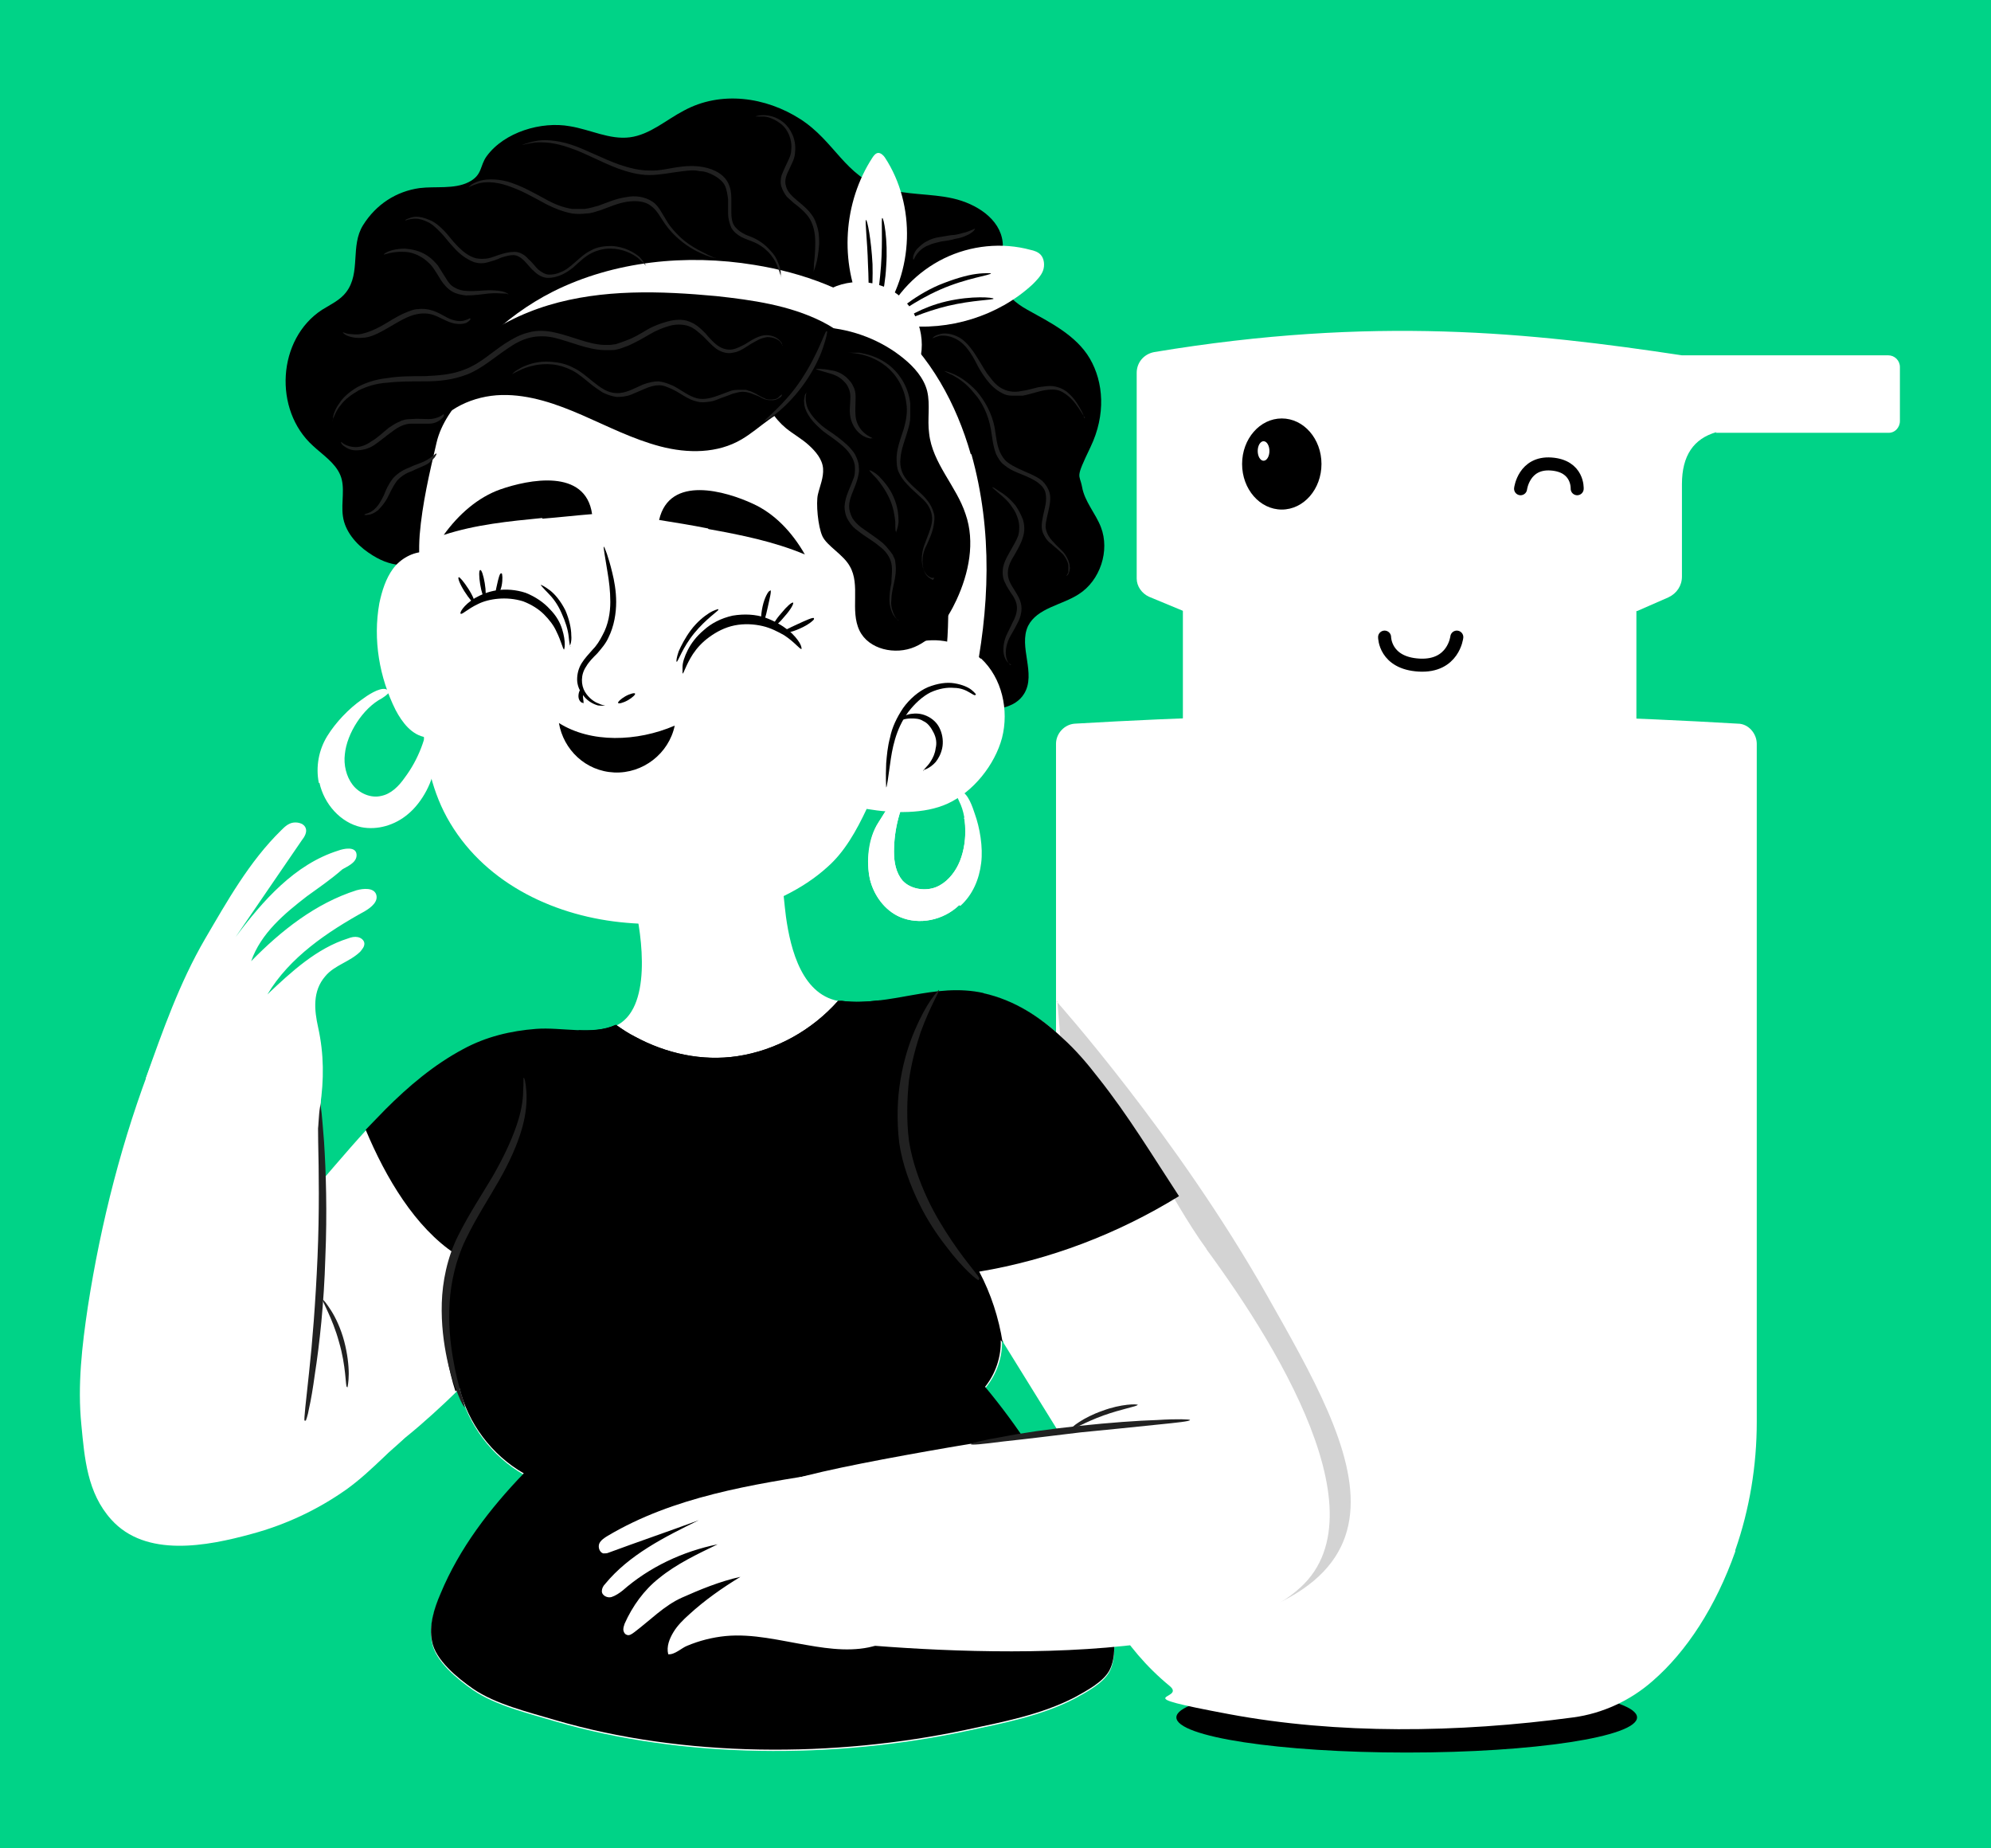 <?xml version="1.0" encoding="UTF-8"?>
<svg id="Layer_1" data-name="Layer 1" xmlns="http://www.w3.org/2000/svg" version="1.1" viewBox="0 0 306 284">
  <defs>
    <style>
      .cls-1 {
        fill: #d3d3d3;
      }

      .cls-1, .cls-2, .cls-3, .cls-4, .cls-5 {
        stroke-width: 0px;
      }

      .cls-2 {
        fill: #00d387;
      }

      .cls-3 {
        fill: #000;
      }

      .cls-6 {
        fill: none;
        stroke: #000;
        stroke-linecap: round;
        stroke-miterlimit: 10;
        stroke-width: 2px;
      }

      .cls-4 {
        fill: #212121;
      }

      .cls-5 {
        fill: #fff;
      }
    </style>
  </defs>
  <rect class="cls-2" x="-.1" width="306.1" height="284"/>
  <ellipse class="cls-3" cx="216.2" cy="263.9" rx="35.4" ry="5.4"/>
  <g>
    <path class="cls-5" d="M266.7,238.4c-3,8.5-7.5,15.4-12.7,19.9-3.4,3-7.7,5-12.2,5.6-17.8,2.4-36.3,2.6-52.9-.5s-6.5-2.1-9.1-4.3c-7.3-6-11.3-13.6-14-21.9-2.4-7.4-3.5-15-3.5-22.8v-100.1c0-1.6,1.3-3,2.9-3.1,34-2,67.9-2,101.9,0,1.6,0,2.9,1.5,2.9,3.1v104.2c0,6.7-1.1,13.4-3.3,19.7Z"/>
    <path class="cls-5" d="M251.5,110.6h-69.7v-19.5c21.7-2.2,45.1-1.9,69.7,0v19.5Z"/>
    <path class="cls-5" d="M263.8,66.4c-3.5,1-5.3,3.6-5.3,8v14.2c0,1.4-.8,2.6-2.1,3.2l-4.8,2.1h-69.7l-5.3-2.2c-1.1-.5-1.9-1.6-1.9-2.8v-31.6c0-1.6,1.1-2.9,2.7-3.2,33.7-5.6,57.9-3,81.1.5h31.7c1,0,1.8.8,1.8,1.8v8.3c0,1-.8,1.9-1.9,1.8h-26.4Z"/>
  </g>
  <ellipse class="cls-3" cx="197" cy="71.3" rx="6.1" ry="7"/>
  <ellipse class="cls-5" cx="194.2" cy="69.3" rx=".9" ry="1.5"/>
  <path class="cls-6" d="M233.7,75.1s.5-4.1,4.7-3.8,4,3.8,4,3.8"/>
  <path class="cls-6" d="M223.9,97.9s-.5,4.6-5.8,4.3-5.3-4.3-5.3-4.3"/>
  <path class="cls-1" d="M162.4,153.9s18.5,20.7,32.3,45.1,27.5,47.6-21.5,53l-2.7-2.3-8-95.9Z"/>
  <g>
    <path class="cls-5" d="M151.6,213.1c1.6-2,2.5-4.6,2.4-7.2.9,1.3,1.9,2.6,2.8,4,10.1-5.8,19.5-10.8,28.6-18-5.8-8.1-10.3-18.4-16.5-26.2-4.7-5.9-10-11.2-17.7-13-7.6-1.7-14.3,2.1-21.8,1.2-6.1-.7-7.9-8-8.6-13-.5-3.9-.6-7.8-1.9-11.5-5.7,1.1-11.5,2.1-17.2,3.2-1.6.3-3.5.8-4.2,2.3-.6,1.2-.2,2.6,0,3.9,1.2,5,2.8,16.4-3,18.9-3.6,1.6-8.3.3-12.2.6s-7.7,1.2-11.2,3.1c-4.5,2.4-8.4,5.7-12,9.3-7.2,7.2-13,15.7-20.8,22.1,4.9,11.1,11.6,21.4,19.8,30.4,1.1,1.2,11.5-8.7,12.5-9.8,1.3,5.5,5,10.4,9.9,13.2-5.2,5.4-9.9,11.5-12.8,18.5-1,2.3-1.8,4.9-1.3,7.3.5,2.9,4,5.7,6.3,7.3,3.5,2.4,8.6,3.6,12.6,4.8,19.8,5.8,43,5.8,63.2,1.5,5.6-1.2,11.5-2.3,16.7-5,1.8-1,4.5-2.4,5.4-4.3,1.7-3.6-.3-10-1.6-13.4-1.4-3.6-3-7.1-4.8-10.6-3.6-6.9-7.8-13.4-12.8-19.4Z"/>
    <path class="cls-5" d="M147.6,139.2c1.9-1.7,2.9-4.1,3.2-6.6.3-2.4-.2-5.4-1-7.6-.3-.9-1-3.1-2.1-3.4s-.6.2-.6.6.2.6.3.9c1.5,2.9,1.2,7.5-.4,10.3-.8,1.4-2.1,2.7-3.7,3.1s-3.5,0-4.6-1.2c-1-1.2-1.3-2.8-1.3-4.4,0-3.5.9-7,2.7-10-2.5,1-3.7,3.3-5.1,5.5s-1.9,6-1.3,8.7c.6,2.5,2.3,4.8,4.6,5.8,3,1.3,6.7.5,9.1-1.8Z"/>
    <path class="cls-3" d="M66.3,86.7c-3.9.2-6.1.7-9.7-1.8-1.9-1.3-3.6-3.3-3.9-5.6-.3-2.1.4-4.4-.4-6.3-.8-1.9-2.7-3.1-4.2-4.5-6.1-5.5-5.5-16.4,1.4-20.9,1.3-.8,2.8-1.5,3.7-2.7,2.3-3,.6-7.1,2.6-10.3s5.1-5.2,8.7-5.7c2.4-.3,5.3.2,7.5-.9s1.7-2.5,2.8-4c2.7-3.7,8.4-5.4,12.8-4.6,3.1.5,6.1,2.1,9.2,1.7,3.1-.4,5.6-2.7,8.3-4.1,5.7-3.1,12.6-2.1,17.9,1.3s6.9,8.8,12.8,10.6c3.5,1.1,7.2.8,10.7,1.6,3.5.8,7.2,3.1,7.6,6.7.2,2-.6,4-.2,6,.5,2,2.2,3.4,4,4.4,3.4,1.9,7.5,3.9,9.6,7.5s2.5,8.6.1,13.6-1.7,4-1.3,6.1c.4,2.3,2.1,4.1,2.9,6.2,1.4,3.6-.1,8.2-3.4,10.3-2.6,1.7-6.4,2.1-7.8,4.9-1.5,3.2,1.3,7.3-.6,10.4-1.4,2.3-4.5,2.5-7.1,2.5s-5.7,0-7.3,2.1"/>
    <path class="cls-5" d="M132.6,47.7c-3.6-7.4-3-16.6,1.5-23.5.2-.3.5-.7.9-.7.4,0,.8.4,1,.7,4.8,7.3,4.5,17.7-.8,24.7"/>
    <path class="cls-5" d="M135.8,49.4c1.8-4.2,5.2-7.7,9.3-9.7s8.9-2.5,13.3-1.3c.5.1,1.1.3,1.5.7.6.6.7,1.7.4,2.5s-1,1.5-1.6,2.1c-5.3,4.9-12.9,7.2-20,6.3"/>
    <g>
      <path class="cls-3" d="M133.6,47.4c.2,0,.6-3,.5-6.8-.2-3.8-.8-6.8-1-6.8-.2,0,.2,3.1.3,6.8.2,3.7,0,6.8.3,6.8Z"/>
      <path class="cls-3" d="M134.7,48.2c.2,0,1.3-3.2,1.5-7.3.3-4.1-.4-7.5-.6-7.4-.2,0,.1,3.3-.2,7.4-.3,4.1-1,7.3-.8,7.4Z"/>
      <path class="cls-3" d="M152.4,42c0,0-.9-.1-2.4.1-1.5.2-3.5.8-5.7,1.7-2.1.9-3.9,2.1-5.1,3-1.2.9-1.8,1.6-1.8,1.7.1.2,3-2.2,7.1-4,4.1-1.8,7.8-2.2,7.8-2.5Z"/>
      <path class="cls-3" d="M152.7,45.9c0-.2-3.3-.5-7.2.4-3.9.9-6.7,2.8-6.6,2.9.1.2,3-1.3,6.8-2.2,3.8-.9,7-.9,7-1.1Z"/>
    </g>
    <path class="cls-5" d="M125.8,45.6c3.3-2.9,8.6-3,12.1-.4,3.5,2.6,4.8,7.8,2.9,11.7"/>
    <path class="cls-5" d="M149.2,69.8c-2.2-7.7-6.2-15.1-12.4-20.3-5.9-4.9-13.4-7.6-20.9-8.8-10.4-1.7-21.5-.6-30.9,4.1-7.7,3.9-14,10.2-17.7,17.8,1.4-.6,2.9-1.1,4.4-1.6,7.6-6.5,17.4-10.6,27.4-11.1,13.2-.7,26.6,4.6,35.7,14.1,4.3,4.5,8.4,9.8,9.6,15.9,1.5,7.8,1.8,16,.6,23.9,1.5.6,3.1,1.1,4.6,1.7,2.5-11.9,3-23.9-.3-35.7Z"/>
    <path class="cls-5" d="M150.7,101.2c-2.4-2.3-6.1-3.3-9.3-2.6,1.8-8.3,2.8-16.8,2.1-25.3-.8-9.5-6.2-15.3-14.4-19.7-16.3-8.6-45-9.6-57.5,6.6-1.9,2.4-3.8,4.8-4.5,7.8-1.1,4.7-2.2,9.4-2.6,14.2-.3,4.3.3,8.7.3,13.1.2,10.3-1.2,21.9,4.4,31.2,5.7,9.5,16.4,14.4,27.1,15.3,10.1.9,23.1-1.5,30.9-8.6,2.6-2.3,4.4-5.5,6-8.9,4.1.7,8.9.8,12.4-.8,4-1.8,7.3-6,8.4-10.1,1.1-4.3,0-9.2-3.2-12.2Z"/>
    <path class="cls-5" d="M65.3,84.8c-1.9,0-3.8,1.1-4.9,2.6s-1.7,3.4-2.1,5.3c-1,5.6,0,11.4,2.5,16.4,1,1.9,2.5,3.9,4.7,4.2"/>
    <path class="cls-3" d="M151.2,152.6c-7.6-1.7-14.3,2.1-21.8,1.2-.2,0-.4,0-.6,0-4,4.5-9.5,7.6-15.5,8.5-5.4.8-10.9-.4-15.7-3-1-.5-1.9-1.1-2.9-1.8,0,0,0,0-.1,0-3.6,1.6-8.3.3-12.2.6-3.9.3-7.7,1.2-11.2,3.1-4.5,2.4-8.4,5.7-12,9.3-1,1-2,2.1-3,3.1,3.1,7.4,7.6,15,13.8,19.1-2.3,6.8-2.2,14.3,0,21.1.3-.3.5-.5.6-.6,1.3,5.5,5,10.4,9.9,13.2-5.2,5.4-9.9,11.5-12.8,18.5-1,2.3-1.8,4.9-1.3,7.3.5,2.9,4,5.7,6.3,7.3,3.5,2.4,8.6,3.6,12.6,4.8,19.8,5.8,43,5.8,63.2,1.5,5.6-1.2,11.5-2.3,16.7-5,1.8-1,4.5-2.4,5.4-4.3,1.7-3.6-.3-10-1.6-13.4-1.4-3.6-3-7.1-4.8-10.6-3.6-6.9-7.8-13.4-12.8-19.4,1.6-2,2.5-4.6,2.4-7.2,0,.1.2.2.3.4-.6-3.8-1.8-7.5-3.6-10.9,10.8-1.8,21.3-5.8,30.7-11.6-4-6.1-7.8-12.4-12.4-18.2-1.7-2.2-3.5-4.3-5.5-6.1-3.4-3.2-7.3-5.8-12.2-6.9Z"/>
    <path class="cls-5" d="M183.2,188.9c-8,4.6-16.1,8.9-24.7,12.3l-4.3,5.1,8.3,13.4s-30.8,4.7-40.6,7.6c.3,8.2.4,16.4,1.2,24.5,14.5,1.7,61.8,5.9,76.8-7.9,13.1-12-5.7-40.5-16.7-54.9Z"/>
    <g>
      <path class="cls-3" d="M150,106.7s-.2-.3-.7-.7c-.5-.4-1.4-.8-2.6-1-1.2-.2-2.6,0-4.1.6-1.4.6-2.8,1.8-3.8,3.2-1,1.5-1.7,3-2,4.5-.4,1.5-.5,2.8-.6,4-.1,2.3,0,3.6,0,3.7.1,0,.3-1.4.6-3.6.3-2.2.8-5.3,2.8-8,1-1.3,2.2-2.4,3.4-3,1.3-.6,2.6-.8,3.6-.7,1.1,0,1.9.4,2.4.7.5.3.8.5.9.4Z"/>
      <path class="cls-3" d="M142,118.3c0,0,.9-.2,1.8-1.2.4-.5.8-1.2,1-2.1.2-.9.1-2-.3-2.9-.4-1-1.2-1.7-2.1-2.1-.9-.4-1.7-.4-2.4-.3-.7.1-1.2.4-1.5.6-.3.2-.4.4-.4.5,0,.1.7-.4,1.9-.4.6,0,1.3,0,1.9.4.7.3,1.2,1,1.6,1.8.4.8.5,1.6.3,2.4-.1.8-.4,1.4-.7,1.9-.6,1-1.3,1.4-1.2,1.6Z"/>
    </g>
    <g>
      <path class="cls-3" d="M123.2,99.7c0,0,0-.4-.3-.9-.3-.5-.9-1.3-1.8-2-.9-.7-2.1-1.4-3.5-1.9-1.5-.5-3.2-.6-5-.3-1.8.4-3.3,1.2-4.4,2.2-1.2,1-2,2.1-2.5,3.1-.5,1-.8,1.9-.8,2.6,0,.6,0,1,0,1,.2,0,.5-1.3,1.6-3,.6-.9,1.4-1.8,2.5-2.6,1.1-.8,2.4-1.5,3.9-1.8,1.5-.3,3-.2,4.3.1,1.3.3,2.4.9,3.3,1.4,1.7,1.1,2.5,2.3,2.7,2.1Z"/>
      <path class="cls-3" d="M118.3,90.8c-.2,0-.8,1-1.1,2.4-.3,1.4-.3,2.6,0,2.6.2,0,.5-1.1.8-2.5.3-1.4.6-2.5.4-2.6Z"/>
      <path class="cls-3" d="M121.9,92.6c-.2-.1-1,.6-1.8,1.6-.9,1-1.4,1.9-1.3,2.1.2.1,1-.6,1.8-1.6.9-1,1.4-1.9,1.3-2.1Z"/>
      <path class="cls-3" d="M125.1,95c-.1-.2-1.2.3-2.5.9-1.3.6-2.4,1.1-2.3,1.3,0,.2,1.3,0,2.6-.6,1.4-.6,2.3-1.4,2.2-1.5Z"/>
    </g>
    <g>
      <path class="cls-3" d="M86.6,99.9c.2,0,.4-1.3-.2-3.2-.3-1-.9-2.1-1.9-3.1-.9-1-2.2-1.9-3.7-2.5-1.5-.5-3.1-.6-4.4-.4-1.4.2-2.5.7-3.4,1.2-1.8,1.1-2.4,2.3-2.2,2.4.2.2,1-.7,2.7-1.5.8-.4,1.9-.7,3.1-.8,1.2-.1,2.5,0,3.8.4,1.3.5,2.4,1.2,3.2,2,.8.8,1.5,1.7,1.9,2.6.8,1.6,1,2.8,1.2,2.8Z"/>
      <path class="cls-3" d="M70.5,88.7c-.2.1.2,1.1.9,2.2.7,1.1,1.4,1.9,1.5,1.8.2-.1-.2-1.1-.9-2.2-.7-1.1-1.4-1.9-1.5-1.8Z"/>
      <path class="cls-3" d="M74.5,91.8c.2,0,.2-1,0-2.2-.2-1.2-.5-2.1-.7-2-.2,0-.2,1,0,2.2.2,1.2.5,2.1.7,2Z"/>
      <path class="cls-3" d="M77,88.1c-.2,0-.4.8-.6,1.7-.2.9-.4,1.7-.2,1.8.2,0,.7-.6.9-1.6.2-1,.1-1.9,0-1.9Z"/>
    </g>
    <g>
      <path class="cls-3" d="M93,108.4c0,0-.4,0-1-.3-.6-.2-1.5-.8-2.1-1.8-.6-1-.7-2.6.2-3.9.4-.7,1-1.3,1.7-2,.6-.7,1.3-1.5,1.7-2.4.9-1.8,1.2-3.8,1.2-5.5,0-1.7-.3-3.3-.6-4.5-.6-2.5-1.2-4-1.3-4-.1,0,.2,1.6.6,4.1.2,1.2.4,2.7.4,4.4,0,1.6-.3,3.5-1.2,5.1-.4.8-.9,1.6-1.5,2.2-.6.7-1.2,1.3-1.7,2.1-.5.8-.7,1.7-.7,2.5,0,.8.3,1.6.7,2.1.7,1.2,1.8,1.7,2.5,1.9.7.1,1.2,0,1.1,0Z"/>
      <path class="cls-3" d="M97.6,106.6c0-.2-.8,0-1.5.4-.7.4-1.2.9-1.1,1,0,.2.8,0,1.5-.4.7-.4,1.2-.9,1.1-1Z"/>
      <path class="cls-3" d="M89.6,108.1c.2-.1,0-.6,0-1.1,0-.5,0-.9-.1-1.1,0,0-.2,0-.4.2-.1.2-.2.5-.2.9,0,.4.2.7.3.8.2.2.3.2.4.2Z"/>
    </g>
    <path class="cls-3" d="M85.9,111.1c.7,4.1,4.1,7.4,8.5,7.6s8.4-2.9,9.3-7.2c-5.8,2.5-12.9,2.7-17.8-.4Z"/>
    <path class="cls-5" d="M49,120.3c-.5-2.5,0-5.1,1.3-7.2s3.3-4.2,5.3-5.6c.8-.6,2.7-1.9,3.7-1.6s.4.6.2.8-.5.4-.8.6c-2.9,1.5-5.4,5.4-5.7,8.6-.2,1.6.2,3.4,1.2,4.7s2.8,2.1,4.4,1.7c1.5-.3,2.7-1.5,3.6-2.8,2.1-2.8,3.4-6.2,3.7-9.6,1.5,2.3,1,4.8.9,7.4s-1.9,6-4.1,7.8c-2,1.7-4.7,2.5-7.2,2-3.2-.7-5.7-3.6-6.4-6.8Z"/>
    <g>
      <path class="cls-3" d="M83.4,79.7c2.5-.2,5.1-.5,7.6-.7-1-7.1-9.8-5.3-14.1-3.8-3.4,1.2-6.4,3.8-8.7,7,4.9-1.6,10-2.1,15.1-2.6Z"/>
      <path class="cls-3" d="M108.8,81.2c-2.5-.5-5-.9-7.5-1.3,1.6-7,10.3-4.4,14.4-2.5,3.3,1.5,6,4.3,8,7.8-4.8-2-9.8-3-14.8-3.9Z"/>
    </g>
    <path class="cls-3" d="M135.3,153.7c-1.9.2-3.9.4-5.9.1-.2,0-.4,0-.6,0-4,4.5-9.5,7.6-15.5,8.5-5.4.8-10.9-.4-15.7-3-1-.5-1.9-1.1-2.9-1.8,0,0,0,0-.1,0-1.7.8-3.7.9-5.7.8,4.2,4.9,9.7,8.6,15.9,10.1,6.9,1.7,14.5.7,20.4-3.2,4.3-2.8,7.6-7,10-11.5Z"/>
    <g>
      <path class="cls-4" d="M71.4,216.3c.1,0-.1-.8-.5-2.1-.4-1.3-.9-3.2-1.3-5.6-.4-2.4-.7-5.2-.5-8.4.2-3.1.9-6.5,2.5-9.8,1.6-3.3,3.5-6.2,5.1-9,1.6-2.8,2.8-5.5,3.5-7.9.7-2.4.8-4.4.7-5.8-.1-1.4-.3-2.1-.4-2.1-.1,0,0,.8-.1,2.1,0,1.3-.3,3.3-1.1,5.5-.8,2.3-2,4.8-3.6,7.6-1.6,2.7-3.6,5.7-5.3,9.1-1.7,3.4-2.4,7.1-2.5,10.3-.1,3.3.3,6.2.8,8.6.5,2.4,1.2,4.3,1.7,5.5.5,1.3.9,1.9,1,1.9Z"/>
      <path class="cls-4" d="M150.5,196.5c.2-.2-1.7-2.1-4.2-5.8-1.2-1.8-2.6-4-3.8-6.6-1.2-2.6-2.3-5.6-2.8-8.8-.4-3.2-.3-6.4,0-9.3.4-2.8,1.1-5.3,1.8-7.4,1.5-4.1,3-6.4,2.8-6.5,0,0-.5.5-1.2,1.5-.7,1-1.6,2.6-2.5,4.7-.9,2.1-1.7,4.6-2.2,7.6-.5,2.9-.6,6.2-.2,9.7.5,3.4,1.7,6.5,3,9.2,1.3,2.7,2.8,4.9,4.2,6.7,2.7,3.6,4.9,5.3,5,5.2Z"/>
    </g>
    <g>
      <path class="cls-3" d="M110.4,93.6c0,0-.6.1-1.4.6-.8.5-1.9,1.4-2.8,2.6-.9,1.2-1.5,2.4-1.9,3.3-.3.9-.4,1.5-.3,1.6.2,0,.9-2.2,2.7-4.4,1.8-2.2,3.8-3.5,3.7-3.6Z"/>
      <path class="cls-3" d="M87.6,99.2c0,0,.3-.6.2-1.6,0-1-.3-2.4-.9-3.8-.7-1.4-1.6-2.5-2.4-3.1-.8-.6-1.4-.9-1.4-.8,0,0,.4.5,1.1,1.2.7.7,1.5,1.7,2.1,3.1.6,1.3,1,2.6,1.1,3.6.1,1,.2,1.6.3,1.6Z"/>
    </g>
    <path class="cls-5" d="M53.8,199.7c-1.1-.8-2.2-1.5-2.9-2.6-1.3-1.9-1.2-4.5-.9-6.8.3-2,.8-4,.3-6-.3-1.3-.9-2.3-1-3.7-.4-4.1,0-8.5,0-12.7,0-.3,0-3.4,0-6.4-3.6,0-7.3.1-10.9.3-4.9.2-9.8.6-14.8.8-4.8,12.3-8.1,25.3-10.1,38.2-.9,6-1.6,12.1-1,18.1.5,5.2.9,10.5,4.6,14.6,5.3,5.9,14.7,4.1,21.6,2.2,5.2-1.4,10.1-3.7,14.5-6.8,2.1-1.5,3.9-3.2,5.8-5,1.8-1.8,4-3.2,5.1-5.5,4-8.5-4.3-14.5-10.3-18.7Z"/>
    <g>
      <g>
        <path class="cls-4" d="M182.9,218.2c0-.1-1.9-.2-5,0-3.1.1-7.3.4-12,.9-4.7.5-8.9,1.1-11.9,1.7-3,.5-4.9,1-4.8,1.1,0,.2,1.9,0,5-.4,3.8-.4,7.7-.9,11.9-1.4,4.2-.4,8-.8,11.9-1.2,3-.3,4.9-.5,4.9-.7Z"/>
        <path class="cls-4" d="M174.9,215.9c0-.2-2.6-.2-5.5.9-2.9,1-4.9,2.6-4.8,2.8.1.2,2.2-1.1,5-2.1,2.8-1,5.2-1.4,5.2-1.6Z"/>
      </g>
      <path class="cls-4" d="M47,218.3c0,0,.3-.7.5-1.9.3-1.3.6-3.1.9-5.3.7-4.5,1.4-10.8,1.6-17.8.3-7,.1-13.3-.2-17.9-.2-2.3-.3-4.1-.5-5.4-.2-1.3-.3-2-.4-2-.2,0,0,2.8,0,7.4.1,4.6.2,10.8-.1,17.8-.3,6.9-.8,13.2-1.3,17.7-.5,4.5-.8,7.3-.7,7.4Z"/>
      <path class="cls-4" d="M53.4,213.2c0,0,.2-.8.2-2.1,0-1.3-.2-3.1-.7-5-.5-1.9-1.3-3.6-2-4.7-.7-1.1-1.2-1.7-1.3-1.7-.2.1,1.5,2.8,2.5,6.5,1.1,3.7,1,6.9,1.2,6.9Z"/>
    </g>
    <path class="cls-5" d="M22.4,165.7c2.6-7.3,5.2-14.7,9.1-21.4,3.4-5.8,6.8-11.9,11.7-16.7.5-.5,1.1-1.1,1.9-1.2s1.7.2,1.9.9c.2.6-.2,1.3-.6,1.8-3.4,5-6.8,9.9-10.2,14.9,4.2-5.6,9.1-11.2,15.8-13.3.8-.3,2.7-.7,2.8.6s-1.6,1.9-2.2,2.3c-1.7,1.5-3.6,2.8-5.4,4.1-3.5,2.7-7.1,5.7-8.6,10,4.6-4.7,9.9-8.9,16.2-10.9,1.1-.3,2.6-.4,3,.6.4,1.1-.7,2-1.7,2.6-5.8,3.2-11.6,7.1-15,12.8,3.7-3.5,7.6-7.1,12.4-8.6.5-.2,1-.3,1.5-.2s1,.5,1,1c0,.5-.3.8-.6,1.2-1.6,1.6-4,2.1-5.4,3.8-2,2.3-1.7,5.2-1.1,7.9.9,4.1.9,8,.3,12.1-.3,1.6-.1,3.1-.7,4.7"/>
    <path class="cls-3" d="M121,54.4c-2.2.7-3.6,3.1-3.5,5.5.1,2.3,1.5,4.4,3.3,5.9,1.1.9,2.4,1.6,3.5,2.6s2.1,2.2,2.2,3.6c.1,1.4-.5,2.7-.8,4s0,4.9.7,6.4,3.2,2.8,4.2,4.6c1.7,2.9,0,6.8,1.5,9.9,1.4,2.9,5.5,3.8,8.5,2.5s5-4.2,6.4-7.2c1.9-4.1,2.9-8.9,1.4-13.2-1.4-4.3-5.1-7.8-5.6-12.4-.3-2.2.2-4.4-.3-6.5-.5-2-2-3.7-3.6-5-3.4-2.8-7.8-4.5-12.2-4.8"/>
    <path class="cls-3" d="M66.2,66.5c2.1-3.7,6.6-5.7,10.9-5.8s8.5,1.4,12.4,3.1,7.8,3.7,12,4.8,8.8,1.1,12.5-1.1c2.9-1.7,5.3-4.6,8.6-5,2.3-.3,4.7.8,6.9,0,2.7-1,3.8-4.5,2.8-7.2s-3.4-4.6-6-5.9c-5-2.5-10.7-3.3-16.2-3.9-8.6-.8-17.5-1.1-25.8,1.4-8.3,2.5-16.1,8.1-19.3,16.1"/>
    <path class="cls-5" d="M148.2,125.8c.4,2.6,0,5.6-1.2,7.6-.8,1.4-2.1,2.7-3.7,3.1-1.6.4-3.5,0-4.6-1.2-1-1.2-1.3-2.8-1.3-4.4,0-3.5.9-7,2.7-10-2.5,1-3.7,3.3-5.1,5.5-1.6,2.4-1.9,6-1.3,8.7.6,2.5,2.3,4.8,4.6,5.8,3,1.3,6.7.5,9.1-1.8,1.9-1.7,2.9-4.1,3.2-6.6.3-2.3-.2-5.2-.9-7.4-.5.2-1.1.4-1.6.6Z"/>
    <path class="cls-5" d="M127.2,226.3c-11.7,1.8-23.7,3.7-33.8,9.7-.5.3-1.1.7-1.3,1.2s0,1.3.6,1.5c.3,0,.6,0,.8-.1,4.6-1.7,9.3-3.3,13.9-5-5.3,2.6-10.7,5.3-14.4,9.8-.3.3-.5.7-.5,1.1,0,.7.9,1.1,1.5.9s1.2-.6,1.7-1c4.1-3.6,9.2-6,14.6-7.1-3.1,1.5-6.3,3-9,5.2-2.3,1.8-4.1,4.3-5.3,7-.1.3-.2.6-.2.9s.2.7.5.8c.4.2.8-.1,1.2-.4,2.4-1.8,4.6-4.1,7.3-5.3s5.8-2.5,9-3.2c-2.8,1.7-5.5,3.6-7.9,5.8-.9.8-1.8,1.7-2.4,2.7-.6,1-1.1,2.2-.8,3.4,1,.1,2.1-1,2.9-1.3,1.9-.8,3.9-1.3,5.9-1.5,4.2-.4,8.4.7,12.6,1.4,3.4.6,7.3,1.1,10.7,0,2.2-.8,4.3-2.7,6.2-4"/>
    <g>
      <path class="cls-4" d="M127,50.9c-.2,0-1.3,3.6-3.9,7.5-2.6,3.9-5.7,6.1-5.6,6.3,0,0,.9-.4,2.1-1.4,1.2-1,2.7-2.5,4.1-4.5,1.4-2,2.3-3.9,2.8-5.4.5-1.5.7-2.4.6-2.5Z"/>
      <path class="cls-4" d="M138,95.3c0,0-.5-.4-.8-1.4-.2-.5-.3-1.1-.2-1.8,0-.7.2-1.6.4-2.5.2-.9.4-2,.2-3.2,0-.3-.1-.6-.3-.9,0-.1-.1-.3-.2-.4l-.3-.4c-.4-.5-.8-1-1.3-1.4-1-.8-2.1-1.5-3.2-2.3-.5-.4-1-.9-1.3-1.4-.3-.6-.5-1.2-.5-1.8,0-1.3.8-2.6,1.2-3.9.2-.7.4-1.4.3-2.1,0-.7-.3-1.4-.6-2-.7-1.1-1.7-1.9-2.6-2.6-.9-.7-1.8-1.2-2.5-1.8-1.4-1.2-2.3-2.5-2.4-3.5-.2-1,.1-1.6,0-1.6,0,0,0,.1-.2.4,0,.3-.2.7-.1,1.2,0,1.1.9,2.6,2.4,3.9.7.7,1.6,1.2,2.5,1.9.9.7,1.8,1.4,2.4,2.5.3.5.5,1.1.5,1.7,0,.6,0,1.2-.3,1.8-.4,1.2-1.2,2.5-1.3,4.1,0,.8.2,1.6.6,2.2.4.7.9,1.2,1.5,1.6,1.1.9,2.3,1.5,3.2,2.3,1,.7,1.7,1.7,1.9,2.7.2,1,0,2,0,3-.2.9-.3,1.8-.3,2.6,0,.8.2,1.4.4,1.9.2.5.5.8.7,1,.2.2.4.2.4.2Z"/>
      <path class="cls-4" d="M134.2,67.4c0-.1-.9-.3-1.8-1.3-.4-.5-.8-1.2-.9-2.1-.1-.9,0-1.9,0-3,0-.6-.1-1.2-.4-1.7-.2-.5-.6-.9-1-1.3-.8-.7-1.6-1-2.4-1.1-1.4-.3-2.3-.2-2.3-.2,0,.1.9.3,2.2.7.7.2,1.4.5,2,1.1.3.3.6.6.8,1.1.2.4.3.9.3,1.4,0,1-.2,2.1,0,3.1.2,1,.7,1.8,1.2,2.3.5.5,1.1.8,1.5.9.4.1.6.1.6,0Z"/>
      <path class="cls-4" d="M143.4,89.1s-.1,0-.4-.2c-.2-.1-.6-.4-.8-.8-.5-.9-.7-2.6.2-4.3.4-.9.9-1.9,1.1-3.1.1-.6.2-1.3,0-1.9-.2-.7-.5-1.3-.9-1.8-.8-1.1-2-1.9-2.9-2.9-.5-.5-.9-1.1-1.1-1.7-.2-.6-.3-1.3-.2-2,.1-1.4.7-2.8,1.1-4.2.2-.7.4-1.4.4-2.1,0-.7,0-1.4,0-2.1-.3-2.7-1.8-4.8-3.4-6-1.6-1.2-3.3-1.6-4.4-1.8-.6,0-1,0-1.3,0-.3,0-.4,0-.4,0,0,0,.6,0,1.7.2,1,.2,2.6.7,4.1,1.9,1.5,1.2,2.8,3.2,3.1,5.7.2,1.2,0,2.5-.4,3.9-.4,1.3-1,2.7-1.1,4.3,0,.8,0,1.6.3,2.3.3.7.8,1.4,1.3,1.9,1,1.1,2.1,1.9,2.9,2.8.8,1,1.1,2.1.9,3.2-.2,1.1-.7,2.1-1,3-.8,1.9-.6,3.7,0,4.6.3.5.7.7,1,.8.3,0,.4,0,.4,0Z"/>
      <path class="cls-4" d="M137.7,81.8c0,0,.3-.6.4-1.6,0-1-.1-2.4-.8-3.9-.6-1.4-1.6-2.5-2.3-3.2-.8-.7-1.4-.9-1.4-.8,0,0,.4.5,1.1,1.2.6.7,1.4,1.8,2,3.1.6,1.3.8,2.6.9,3.6,0,1,0,1.6.2,1.6Z"/>
      <path class="cls-4" d="M120.2,53.1s0,0,0-.2c0-.1-.1-.3-.3-.5-.3-.4-1.1-.9-2.1-.9-1.1,0-2.2.7-3.3,1.4-.6.3-1.3.7-2,.8-.7.1-1.5-.1-2.2-.6-.7-.5-1.3-1.2-1.9-1.9-.7-.7-1.4-1.4-2.5-1.8-1-.4-2.2-.3-3.3,0-1.1.3-2.2.7-3.2,1.3-1,.6-2,1.2-3.1,1.6-.5.2-1.1.4-1.7.6-.3,0-.6.1-.9.1-.3,0-.6,0-.9,0-2.4-.1-4.8-1.3-7.5-1.9-1.3-.3-2.8-.4-4.1,0-1.3.3-2.5,1-3.6,1.7-2.1,1.4-3.9,3.1-6,3.9-2.1.9-4.3,1-6.3,1.1-2,0-4,0-5.8.3-1.8.2-3.3.7-4.6,1.4-1.2.7-2.2,1.6-2.7,2.4-.6.8-.9,1.6-1,2.1,0,.3,0,.5-.1.6,0,.1,0,.2,0,.2,0,0,0-.3.2-.7.2-.5.5-1.2,1.1-1.9.6-.8,1.5-1.5,2.7-2.2,1.2-.6,2.7-1.1,4.5-1.2,1.7-.2,3.6-.2,5.7-.2,2.1,0,4.3-.2,6.6-1.1,2.2-.9,4.1-2.6,6.2-4,1-.7,2.1-1.3,3.3-1.6,1.2-.3,2.5-.3,3.8,0,2.5.6,5,1.8,7.6,1.9.3,0,.7,0,1,0,.3,0,.7,0,1-.1.6-.1,1.2-.4,1.8-.6,1.1-.5,2.2-1.1,3.2-1.7,1-.6,2-1,3-1.3,1-.3,2.1-.3,3,0,.9.3,1.6,1,2.3,1.6.7.7,1.3,1.4,2,1.9.7.5,1.7.8,2.5.6.8-.1,1.5-.5,2.1-.9.6-.4,1.1-.7,1.7-1,.5-.3,1-.4,1.5-.5.9,0,1.6.3,2,.7.3.4.4.7.4.6Z"/>
      <path class="cls-4" d="M119.9,60.8s-.1.1-.3.3c-.2.2-.6.3-1.2.3-.3,0-.6,0-.9-.2-.3-.1-.6-.3-1-.5-.3-.2-.7-.4-1.2-.6-.2,0-.5-.2-.7-.2-.3,0-.5,0-.8,0-.5,0-1.1,0-1.6.2-.5.2-1.1.4-1.6.6-1.1.4-2.3.8-3.5.5-1.2-.3-2.3-1.2-3.6-1.9-.7-.3-1.4-.6-2.3-.7-.8,0-1.6.2-2.4.5-1.4.6-2.7,1.4-4.1,1.3-1.3,0-2.5-.9-3.5-1.7-1-.8-2-1.7-3.1-2.2-1.1-.6-2.2-.8-3.3-.9-2.1-.2-3.7.4-4.7.9-.5.3-.9.5-1.1.7-.2.2-.3.3-.3.3,0,0,.5-.3,1.6-.8,1-.4,2.6-.9,4.6-.7,1,.1,2,.4,3,.9,1,.5,2,1.4,3,2.2.5.4,1.1.8,1.7,1.2.6.3,1.4.6,2.2.7.8,0,1.6-.1,2.3-.4.7-.3,1.4-.6,2.1-.9.7-.3,1.4-.5,2.1-.5.7,0,1.3.3,2,.6,1.3.6,2.4,1.6,3.8,1.9.7.2,1.4.1,2.1,0,.7-.1,1.2-.4,1.8-.6.6-.2,1.1-.4,1.6-.6.5-.1,1-.3,1.5-.3,1,0,1.7.4,2.5.7.4.2.7.4,1.1.5.3.1.7.1,1,.1.6,0,1-.3,1.3-.5.2-.2.2-.4.2-.4Z"/>
      <path class="cls-4" d="M68.2,63.6s-.2.2-.6.4c-.4.2-1,.4-1.7.4-.8,0-1.7-.1-2.8,0-.6,0-1.2.1-1.7.4-.6.2-1.1.6-1.6.9-1,.8-1.8,1.6-2.7,2.1-.8.6-1.7.9-2.4.9-.8,0-1.3-.2-1.7-.4-.4-.2-.5-.4-.6-.4,0,0,0,.3.4.6.4.3,1,.7,1.9.7.9,0,1.9-.2,2.8-.8.9-.6,1.8-1.4,2.8-2.1.9-.7,1.9-1.2,2.9-1.2,1,0,2,0,2.8,0,.8,0,1.5-.4,1.8-.7.4-.3.5-.6.4-.6Z"/>
      <path class="cls-4" d="M67,69.7c-.1,0-.6.6-1.8,1.2-.6.3-1.4.5-2.2.9-.8.3-1.8.8-2.6,1.7-.7.9-1.1,1.8-1.4,2.6-.4.8-.8,1.5-1.2,1.9-.9,1-1.8.9-1.8,1.1,0,0,.2.1.6,0,.4,0,1-.3,1.5-.7.5-.5,1.1-1.2,1.5-2,.4-.8.8-1.7,1.4-2.5.6-.7,1.4-1.2,2.3-1.5.8-.4,1.6-.7,2.2-1,.6-.3,1-.8,1.3-1.1.2-.3.3-.5.3-.6Z"/>
      <path class="cls-4" d="M72.2,48.9s-.3.2-.7.3c-.5.2-1.2.2-2.1-.1-.9-.3-1.7-1-3-1.4-.6-.2-1.4-.3-2.1-.2-.7,0-1.4.3-2.1.6-1.4.6-2.5,1.4-3.6,2-1.1.6-2.1,1-3,1.2-.9.2-1.7,0-2.1,0-.5-.1-.8-.3-.8-.2,0,0,.2.3.7.5.5.2,1.3.4,2.3.3,1,0,2.1-.5,3.2-1.1,1.1-.6,2.3-1.4,3.6-2,1.3-.6,2.6-.8,3.8-.5,1.1.3,2.1,1,3.1,1.3,1,.3,1.8.2,2.3,0,.5-.3.7-.6.6-.6Z"/>
      <path class="cls-4" d="M99.3,40.9s0-.1-.2-.4c-.2-.2-.4-.6-.8-1-.8-.7-2.3-1.6-4.3-1.7-1,0-2.2.1-3.2.7-1.1.5-2,1.5-3,2.3-.5.4-1,.8-1.6,1-.6.3-1.2.4-1.8.4-.6,0-1.2-.4-1.7-.8-.5-.5-.9-1.1-1.5-1.6-.5-.6-1.3-1.1-2.1-1.1-.8,0-1.6.2-2.2.4-.7.2-1.3.5-1.9.6-.6.1-1.2.1-1.8,0-1.2-.3-2.1-1.1-2.9-1.9-.8-.8-1.4-1.7-2.1-2.4-.7-.7-1.4-1.3-2.2-1.6-.7-.3-1.4-.5-2-.5-.6,0-1,.2-1.3.3-.3.1-.4.2-.4.3,0,0,.6-.3,1.6-.3.5,0,1.2.2,1.8.5.7.3,1.3.9,2,1.6.7.7,1.3,1.6,2.1,2.4.8.9,1.8,1.7,3.1,2.2.7.2,1.4.2,2.1,0,.7-.2,1.4-.4,2-.7.6-.2,1.3-.4,1.9-.4.6,0,1.2.4,1.7.9.5.5.9,1.1,1.5,1.6.5.5,1.3,1,2.1,1,1.6,0,2.9-.8,3.9-1.6,1-.9,1.8-1.7,2.8-2.2,1-.5,2-.7,2.9-.7,1.9,0,3.4.8,4.2,1.4.8.7,1.2,1.2,1.2,1.1Z"/>
      <path class="cls-4" d="M78.4,45.4s0,0-.2-.2c-.1,0-.3-.2-.6-.3-.5-.2-1.4-.3-2.4-.3-1,0-2.2.2-3.5.1-.6,0-1.3-.2-1.8-.5-.6-.3-1-.8-1.4-1.5-.4-.6-.8-1.3-1.2-1.9-.5-.6-1-1.1-1.6-1.5-1.2-.8-2.4-1-3.5-1.1-1,0-1.9.2-2.4.4-.5.2-.8.4-.8.5,0,.1,1.2-.5,3.1-.4,1,0,2.1.4,3.1,1.1.5.4,1,.8,1.4,1.4.4.6.8,1.2,1.2,1.9.4.6,1,1.3,1.7,1.7.7.4,1.4.5,2.1.6,1.4,0,2.6-.2,3.5-.3,1-.1,1.8,0,2.3,0,.3,0,.5,0,.6.1.1,0,.2,0,.2,0Z"/>
      <path class="cls-4" d="M109.8,39.6c0,0-.6-.2-1.5-.7-1-.5-2.4-1.2-3.8-2.5-.7-.7-1.4-1.4-2-2.4-.3-.5-.6-1-.9-1.5-.3-.5-.7-1.1-1.3-1.5-1.2-.8-2.7-1-4.1-.7-1.5.2-2.8.8-4.2,1.3-.7.2-1.4.4-2.1.5-.7,0-1.4,0-2,0-1.3-.2-2.6-.7-3.7-1.3-1.1-.6-2.2-1.2-3.2-1.7-1-.5-2-.9-3-1.2-1.9-.5-3.6-.4-4.6,0-.5.2-.9.4-1.1.6-.2.2-.3.3-.3.3,0,0,.5-.3,1.5-.6,1-.3,2.6-.3,4.4.3.9.3,1.9.7,2.9,1.2,1,.5,2.1,1.1,3.2,1.7,1.2.6,2.4,1.1,3.9,1.4.7.1,1.5.1,2.2,0,.8,0,1.5-.3,2.2-.5,1.4-.5,2.7-1.1,4.1-1.3,1.3-.2,2.7-.1,3.6.6,1,.7,1.5,1.8,2.2,2.8.7,1,1.4,1.7,2.2,2.4,1.5,1.3,3,2,4,2.4,1,.4,1.6.5,1.6.4Z"/>
      <path class="cls-4" d="M120,42.4s0-.2,0-.5c0-.3-.1-.8-.4-1.5-.2-.6-.6-1.3-1.3-2-.6-.7-1.5-1.4-2.6-1.9-.5-.2-1.1-.4-1.6-.7-.5-.3-1-.7-1.3-1.2-.3-.5-.4-1.2-.4-1.9,0-.7,0-1.4,0-2.2,0-.8-.1-1.6-.5-2.4-.4-.8-1.1-1.4-1.9-1.8-1.6-.8-3.5-.9-5.2-.7-1.8.2-3.4.7-5,.6-1.6,0-3.1-.4-4.6-.9-2.8-1-5.3-2.4-7.5-3.1-2.2-.7-4.2-.8-5.5-.5-.6.1-1.1.3-1.5.4-.3.1-.5.2-.5.2,0,0,.7-.2,2-.4,1.3-.1,3.1,0,5.3.8,2.2.7,4.6,2.1,7.5,3.2,1.4.5,3.1,1,4.8,1,1.7,0,3.4-.4,5.2-.6.9-.1,1.7-.2,2.5,0,.8,0,1.6.3,2.3.7.7.4,1.3.9,1.6,1.5.3.6.4,1.4.5,2.1,0,.7,0,1.5,0,2.2,0,.7.2,1.5.5,2.2.4.7,1,1.1,1.5,1.4.6.3,1.2.5,1.7.7,2.1.8,3.3,2.4,3.8,3.6.5,1.2.6,1.9.7,1.9Z"/>
      <path class="cls-4" d="M125,41.8s.2-.4.4-1.1c.2-.7.4-1.8.5-3.2,0-.7,0-1.5-.2-2.3-.2-.8-.5-1.7-1.1-2.4-.6-.8-1.4-1.4-2.1-2-.7-.6-1.5-1.3-1.7-2.2-.3-.9.1-1.8.5-2.6.2-.4.4-.9.6-1.3.2-.5.3-1,.3-1.4.2-1.9-.7-3.6-1.8-4.5-1.1-.9-2.3-1.1-3.1-1.1-.8,0-1.2.2-1.2.2,0,0,.4,0,1.2,0,.7,0,1.8.4,2.8,1.2,1,.8,1.7,2.4,1.5,4,0,.8-.5,1.6-.9,2.5-.2.4-.4.9-.6,1.4-.1.5-.2,1.1,0,1.7.2.6.5,1.1.8,1.5.4.4.8.7,1.1,1,.8.6,1.5,1.2,2,1.8,1.1,1.3,1.3,3,1.3,4.3,0,1.3-.1,2.4-.2,3.2,0,.8-.1,1.2,0,1.2Z"/>
      <path class="cls-4" d="M149.9,35.1c0,0-.6.3-1.5.6-.5.1-1,.3-1.7.4-.6,0-1.4.2-2.1.3-.8.1-1.5.3-2.2.7-.6.3-1.1.8-1.5,1.2-.7.9-.6,1.6-.5,1.6.1,0,.2-.6.9-1.3.3-.3.8-.7,1.4-.9.6-.3,1.2-.4,2-.6.7-.1,1.5-.2,2.1-.4.7-.1,1.3-.3,1.7-.5,1-.4,1.4-1,1.3-1Z"/>
      <path class="cls-4" d="M166.6,64.2s0-.4-.4-1.1c-.4-.7-.9-1.7-1.9-2.6-.5-.5-1.2-.9-2.1-1.1-.8-.2-1.8,0-2.6.1-.9.2-1.8.5-2.7.6-.9.2-1.9.1-2.7-.3-.9-.4-1.5-1.1-2.1-1.9-.6-.7-1-1.5-1.5-2.3-.9-1.5-1.9-3-3.1-3.7-1.2-.7-2.5-.8-3.2-.5-.8.2-1,.6-1,.6,0,0,.4-.2,1.1-.4.7-.1,1.8,0,2.9.7,1.1.7,2,2,2.8,3.6.4.8.9,1.6,1.5,2.4.6.8,1.4,1.6,2.4,2.1.5.3,1,.4,1.6.4.5,0,1.1,0,1.6,0,1-.2,1.9-.5,2.7-.7.8-.2,1.7-.3,2.4-.2.7.1,1.3.5,1.8.9,1,.8,1.6,1.8,2,2.4.4.6.6,1,.7,1Z"/>
      <path class="cls-4" d="M163.9,88.5s.1,0,.3-.3c.1-.2.3-.7.2-1.2,0-.5-.3-1.2-.7-1.8-.4-.6-1.1-1.1-1.7-1.8-.6-.6-1.2-1.4-1.3-2.4,0-1,.4-2.1.6-3.3.1-.6.2-1.3,0-2-.2-.7-.6-1.3-1.1-1.8-1.1-.9-2.5-1.3-3.7-1.9-.6-.3-1.2-.6-1.7-1-.5-.4-.8-.9-1.1-1.5-.5-1.1-.6-2.4-.8-3.6-.4-2.4-1.6-4.4-2.8-5.8-1.3-1.4-2.6-2.2-3.5-2.6-.9-.4-1.5-.5-1.5-.5,0,0,.5.3,1.4.7.9.5,2.1,1.3,3.2,2.7,1.2,1.3,2.2,3.3,2.6,5.6.2,1.2.3,2.5.8,3.8.3.6.7,1.3,1.3,1.7.6.5,1.2.8,1.9,1.1.7.3,1.3.5,1.9.8.6.3,1.2.6,1.6,1,.5.4.8.9.9,1.4.1.5.1,1.1,0,1.7-.2,1.1-.6,2.3-.6,3.4,0,.6.2,1.1.5,1.6.3.5.6.8,1,1.1.7.6,1.3,1.1,1.8,1.6.4.5.7,1.1.8,1.6,0,.5,0,.9,0,1.1,0,.2-.2.3-.2.4Z"/>
      <path class="cls-4" d="M155.3,102.2c0,0-.4-.3-.6-1-.2-.7-.2-1.8.4-3.1.3-.6.7-1.2,1.1-2,.4-.7.8-1.6.8-2.6,0-2.2-2.2-3.5-2.1-5.5,0-1,.5-1.9,1-2.7.5-.9,1-1.7,1.3-2.7.3-.9.3-1.9,0-2.8-.3-.8-.7-1.5-1.1-2.1-.9-1.1-1.8-1.8-2.5-2.2-.6-.4-1-.7-1.1-.6,0,0,.3.3.9.8.6.5,1.5,1.2,2.2,2.3.4.5.7,1.2.9,1.9.2.7.2,1.6,0,2.4-.3.8-.8,1.6-1.3,2.5-.5.9-1.1,1.9-1.1,3.1,0,.6.1,1.2.4,1.7.2.5.5.9.8,1.4.6.8,1,1.6,1,2.4,0,.8-.3,1.6-.7,2.3-.3.7-.7,1.4-1,2.1-.5,1.3-.5,2.6-.1,3.4.4.8.9.9.9.9Z"/>
    </g>
  </g>
</svg>